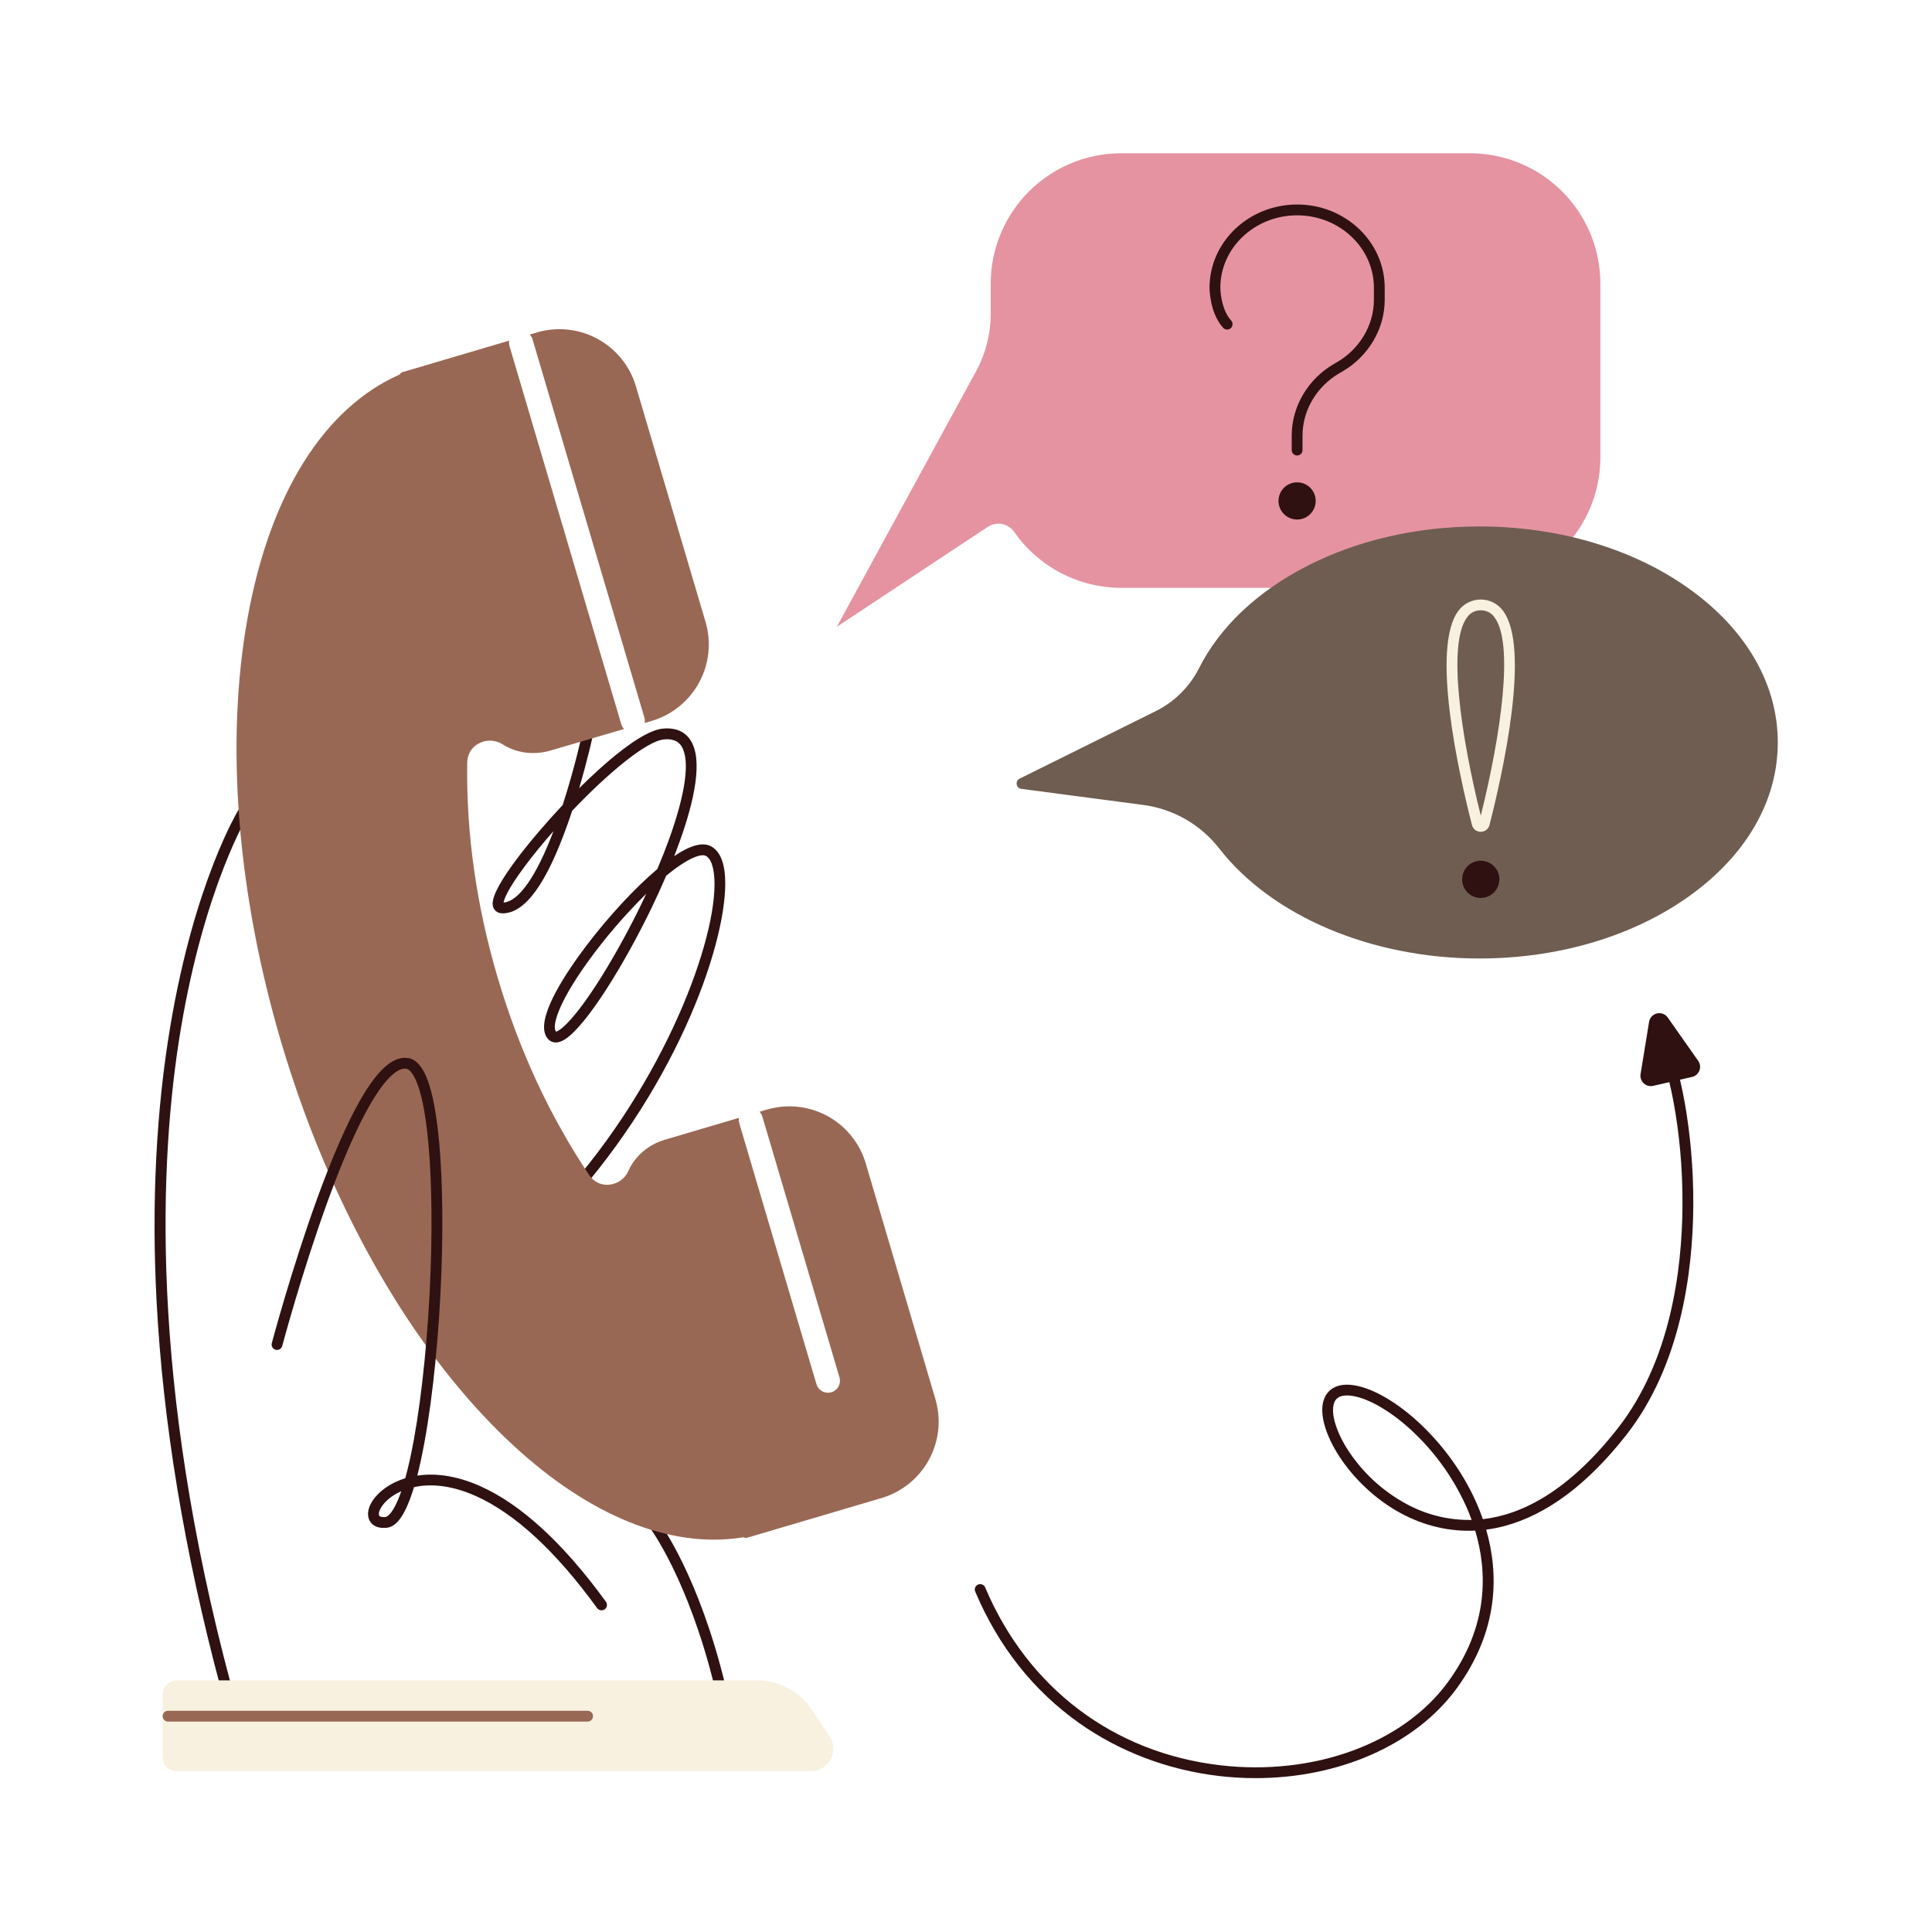 <svg xmlns="http://www.w3.org/2000/svg" xmlns:xlink="http://www.w3.org/1999/xlink" xmlns:svgjs="http://svgjs.com/svgjs" id="SvgjsSvg1001" width="360" height="360"><defs id="SvgjsDefs1002"></defs><g id="SvgjsG1008"><svg xmlns="http://www.w3.org/2000/svg" fill="none" viewBox="0 0 3000 3000" width="360" height="360"><path fill="#2F1111" d="M350.455 2626.03C348.608 2626.03 346.812 2625.41 345.349 2624.29 343.885 2623.16 342.835 2621.58 342.361 2619.8 286.25 2410.16 252.851 2208.05 243.061 2019.09 235.229 1867.8 242.445 1724.45 264.506 1593.28 302.156 1369.19 369.121 1259.33 371.956 1254.76 372.521 1253.79 373.274 1252.95 374.172 1252.27 375.07 1251.6 376.094 1251.11 377.183 1250.84 378.273 1250.57 379.405 1250.52 380.514 1250.7 381.623 1250.87 382.685 1251.27 383.638 1251.86 384.592 1252.45 385.416 1253.23 386.064 1254.15 386.711 1255.06 387.168 1256.1 387.407 1257.2 387.646 1258.29 387.662 1259.43 387.456 1260.53 387.249 1261.63 386.823 1262.68 386.203 1263.62 385.382 1264.96 317.821 1376.27 280.842 1597.27 246.678 1801.58 232.357 2144.09 358.567 2615.45 359.142 2617.6 358.841 2619.89 357.729 2621.82 356.617 2623.74 354.785 2625.15 352.637 2625.73 351.924 2625.92 351.192 2626.02 350.455 2626.03zM1117.84 2626.03C1115.96 2626.03 1114.14 2625.4 1112.66 2624.24 1111.18 2623.08 1110.14 2621.45 1109.69 2619.63 1069.02 2453.12 1010.43 2374.15 1009.83 2373.35 1008.57 2371.57 1008.05 2369.36 1008.38 2367.21 1008.72 2365.05 1009.88 2363.11 1011.62 2361.79 1013.36 2360.48 1015.55 2359.89 1017.71 2360.16 1019.88 2360.43 1021.85 2361.54 1023.22 2363.24 1025.72 2366.52 1084.53 2445.78 1126.01 2615.62 1126.53 2617.78 1126.17 2620.07 1125.02 2621.97 1123.86 2623.87 1122 2625.24 1119.83 2625.77 1119.18 2625.93 1118.51 2626.02 1117.84 2626.03zM907.732 1837.2C905.79 1837.22 903.902 1836.56 902.399 1835.33 901.548 1834.63 900.843 1833.77 900.325 1832.8 899.807 1831.83 899.486 1830.76 899.38 1829.67 899.274 1828.57 899.386 1827.46 899.709 1826.41 900.032 1825.36 900.559 1824.38 901.261 1823.53 1052.31 1640.31 1123.17 1423.71 1107.34 1349.09 1105.77 1341.63 1102.53 1332.21 1095.95 1328.93 1088.66 1325.29 1068.48 1331.8 1034.41 1359.9 1026.09 1379.33 1018.15 1396.41 1012.03 1409.19 970.669 1494.97 910.995 1592.83 876.926 1614.04 863.424 1622.45 855.406 1617.77 851.807 1614.17 829.429 1592.01 865.028 1531.37 898.744 1484.38 930.762 1439.79 971.639 1393.49 1008.1 1360.52 1012.38 1356.64 1016.56 1352.98 1020.63 1349.55 1027.3 1333.83 1033.36 1318.48 1038.68 1303.83 1064.79 1231.81 1071.76 1180.36 1058.31 1158.93 1054.92 1153.54 1048.39 1146.55 1030.9 1148.17 1003.92 1150.69 944.152 1200.39 888.506 1258.9 886.455 1265.13 884.329 1271.4 882.128 1277.55 848.786 1372.21 815.518 1418.21 780.366 1418.21 771.434 1418.21 765.448 1412.62 765 1403.89 763.676 1375.45 830.958 1295.73 870.902 1253.09L873.681 1250.14C892.646 1191.77 904.17 1138.55 904.301 1137.95 904.771 1135.78 906.086 1133.88 907.957 1132.67 909.828 1131.46 912.101 1131.05 914.278 1131.52 916.454 1131.99 918.354 1133.3 919.561 1135.17 920.767 1137.05 921.181 1139.32 920.711 1141.5 920.618 1141.98 912.748 1178.25 899.341 1223.9 936.935 1186.72 995.266 1134.54 1029.34 1131.37 1060.09 1128.5 1072.56 1145.82 1077.63 1160.85 1090.69 1199.66 1070.17 1269.94 1046.9 1329.37 1071.78 1312.59 1090.73 1307.44 1103.48 1313.82 1113.57 1318.86 1120.41 1329.52 1123.79 1345.52 1139.88 1421.83 1074.61 1639.73 914.24 1834.16 913.451 1835.12 912.456 1835.89 911.33 1836.41 910.204 1836.94 908.975 1837.21 907.732 1837.2zM1003.55 1387.78C970.224 1420.6 939.714 1456.15 912.338 1494.07 864.916 1560.14 857.047 1594.46 863.313 1601.86 869.037 1601.39 894.175 1582.93 942.473 1502.74 964.8 1465.49 985.185 1427.1 1003.55 1387.74V1387.78zM859.508 1290.46C843.191 1308.99 827.807 1327.75 814.641 1345.49 787.658 1381.72 782.734 1396.56 781.895 1401.43 805.56 1399.77 832.823 1360.76 859.508 1290.46z" class="color000189 svgShape"></path><path fill="#F8F1E0" d="M1259.06 2741.96H274.203C270.688 2741.96 267.319 2740.56 264.833 2738.07C262.348 2735.59 260.949 2732.22 260.944 2728.7V2630.9C260.944 2627.38 262.341 2624.01 264.828 2621.52C267.314 2619.03 270.687 2617.64 274.203 2617.64H1175.54C1190.99 2617.63 1206.21 2621.44 1219.83 2628.74C1233.46 2636.03 1245.07 2646.58 1253.63 2659.45L1281.16 2700.75C1283.82 2704.75 1285.34 2709.39 1285.57 2714.18C1285.8 2718.98 1284.72 2723.75 1282.45 2727.98C1280.19 2732.21 1276.81 2735.74 1272.69 2738.21C1268.57 2740.67 1263.86 2741.97 1259.06 2741.96Z" class="colorFFEF13 svgShape"></path><path fill="#F8F1E0" d="M1259.06 2750.35H274.203C268.464 2750.34 262.963 2748.06 258.905 2744C254.847 2739.94 252.563 2734.44 252.553 2728.7V2630.89C252.563 2625.16 254.847 2619.65 258.905 2615.6C262.963 2611.54 268.464 2609.25 274.203 2609.24H1175.54C1192.37 2609.23 1208.95 2613.38 1223.79 2621.32C1238.63 2629.27 1251.27 2640.76 1260.59 2654.78L1288.1 2696.11C1291.59 2701.36 1293.6 2707.47 1293.9 2713.78C1294.2 2720.08 1292.79 2726.35 1289.81 2731.92C1286.83 2737.48 1282.4 2742.14 1276.98 2745.38C1271.57 2748.63 1265.37 2750.35 1259.06 2750.35ZM274.203 2626.03C272.912 2626.03 271.674 2626.54 270.761 2627.45C269.849 2628.37 269.336 2629.6 269.336 2630.89V2728.7C269.341 2729.99 269.855 2731.23 270.767 2732.14C271.679 2733.05 272.914 2733.57 274.203 2733.57H1259.06C1262.34 2733.57 1265.56 2732.68 1268.37 2731C1271.18 2729.31 1273.49 2726.9 1275.03 2724.01C1276.58 2721.12 1277.31 2717.86 1277.15 2714.58C1276.99 2711.31 1275.95 2708.14 1274.13 2705.41L1246.6 2664.09C1238.82 2652.37 1228.26 2642.76 1215.86 2636.12C1203.45 2629.48 1189.6 2626.01 1175.54 2626.03H274.203Z" class="colorFFEF13 svgShape"></path><path fill="url(&quot;#a&quot;)" d="M2282.69 246.392H1740.65C1633.98 246.392 1546.71 333.664 1546.71 440.331V487.51C1546.71 519.944 1538.58 551.859 1523.06 580.34L1322.93 947.706L1529.23 811.203C1537.48 805.694 1547.55 803.623 1557.31 805.431C1567.06 807.239 1575.72 812.782 1581.45 820.881C1599.28 846.619 1623.07 867.661 1650.79 882.212C1678.52 896.763 1709.35 904.39 1740.66 904.443H2282.71C2389.37 904.443 2476.65 817.17 2476.65 710.503V440.331C2476.63 333.664 2389.3 246.392 2282.69 246.392Z"></path><path fill="url(&quot;#b&quot;)" d="M1299.42 973.273L1515.73 576.331C1530.56 549.072 1538.33 518.54 1538.35 487.51V440.331C1538.42 386.689 1559.75 335.263 1597.68 297.332C1635.61 259.402 1687.04 238.064 1740.68 238H2282.72C2336.37 238.059 2387.8 259.395 2425.73 297.327C2463.66 335.258 2485 386.688 2485.06 440.331V710.447C2484.99 764.089 2463.65 815.516 2425.72 853.446C2387.79 891.377 2336.37 912.714 2282.72 912.778H1740.65C1707.98 912.69 1675.82 904.714 1646.91 889.529C1617.99 874.344 1593.16 852.4 1574.55 825.562C1570.04 819.306 1563.3 815.035 1555.71 813.644C1548.13 812.254 1540.31 813.851 1533.88 818.102L1299.42 973.273ZM1740.65 254.783C1691.45 254.838 1644.29 274.404 1609.5 309.189C1574.72 343.974 1555.15 391.137 1555.1 440.331V487.51C1555.08 521.342 1546.6 554.632 1530.43 584.35L1346.45 922.028L1524.61 804.154C1534.69 797.48 1546.98 794.986 1558.87 797.199C1570.76 799.412 1581.32 806.158 1588.33 816.014C1605.4 840.627 1628.16 860.753 1654.68 874.678C1681.2 888.603 1710.69 895.916 1740.65 895.995H2282.69C2331.88 895.941 2379.04 876.375 2413.83 841.59C2448.61 806.804 2468.18 759.641 2468.24 710.447V440.331C2468.18 391.137 2448.61 343.974 2413.83 309.189C2379.04 274.404 2331.88 254.838 2282.69 254.783H1740.65Z"></path><path fill="#6F5D51" d="M2297.14 825.934C2100.07 825.934 1932.27 915.985 1869.02 1041.88C1853.52 1072.33 1828.55 1096.92 1797.86 1111.94L1586.95 1216.61L1775.55 1241.41C1824.7 1247.82 1869.36 1273.31 1899.88 1312.37C1977.72 1412.32 2126.44 1479.86 2297.08 1479.86C2548.38 1479.86 2752.09 1333.46 2752.09 1152.87C2752.09 972.283 2548.44 825.934 2297.14 825.934Z" class="color4F5EFF svgShape"></path><path fill="#6F5D51" d="M2297.14 1488.33C2130.09 1488.33 1975.31 1422.91 1893.26 1317.61C1864.18 1280.19 1821.46 1255.81 1774.46 1249.8L1585.85 1224.93C1584.07 1224.69 1582.41 1223.89 1581.12 1222.64C1579.83 1221.39 1578.97 1219.76 1578.68 1217.98C1578.38 1216.21 1578.67 1214.39 1579.48 1212.79C1580.3 1211.19 1581.61 1209.89 1583.22 1209.09L1794.15 1104.5C1823.18 1090.22 1846.82 1066.95 1861.56 1038.15C1893.8 973.869 1951.74 918.913 2029.08 879.193C2107.66 838.82 2200.38 817.486 2297.16 817.486C2420.44 817.486 2536.45 852.06 2623.8 914.848C2712 978.251 2760.56 1062.76 2760.56 1152.89C2760.56 1243.02 2712.08 1327.55 2623.8 1390.93C2536.43 1453.76 2420.42 1488.33 2297.14 1488.33ZM1615.41 1211.89L1776.71 1233.17C1828.09 1239.75 1874.77 1266.4 1906.56 1307.3C1985.48 1408.61 2135.16 1471.55 2297.2 1471.55C2543.46 1471.55 2743.82 1328.63 2743.82 1152.95C2743.82 977.262 2543.41 834.325 2297.14 834.325C2109.04 834.325 1940.01 919.286 1876.53 1045.72C1860.17 1077.76 1833.89 1103.64 1801.61 1119.53L1615.41 1211.89Z" class="color4F5EFF svgShape"></path><path fill="#2F1111" d="M2014.16 798.354C2025.49 798.354 2034.67 789.17 2034.67 777.841C2034.67 766.512 2025.49 757.328 2014.16 757.328C2002.83 757.328 1993.64 766.512 1993.64 777.841C1993.64 789.17 2002.83 798.354 2014.16 798.354Z" class="color000189 svgShape"></path><path fill="#2F1111" d="M2014.19 806.746C2009.01 806.756 2003.93 805.374 1999.46 802.744 1995 800.115 1991.33 796.334 1988.83 791.798 1986.33 787.263 1985.09 782.138 1985.25 776.961 1985.41 771.784 1986.95 766.744 1989.72 762.369 1992.5 757.994 1996.39 754.444 2001.01 752.092 2005.62 749.739 2010.79 748.669 2015.95 748.995 2021.12 749.32 2026.11 751.029 2030.39 753.942 2034.68 756.854 2038.1 760.865 2040.3 765.553 2043.54 772.498 2043.9 780.446 2041.29 787.654 2038.68 794.861 2033.32 800.741 2026.39 804.005 2022.58 805.808 2018.41 806.744 2014.19 806.746zM2014.19 765.721C2012.42 765.716 2010.67 766.105 2009.06 766.858 2006.35 768.123 2004.2 770.347 2003.02 773.102 2001.84 775.857 2001.72 778.949 2002.69 781.786 2003.65 784.623 2005.63 787.005 2008.24 788.474 2010.85 789.944 2013.91 790.398 2016.83 789.749 2019.76 789.1 2022.34 787.395 2024.08 784.959 2025.83 782.523 2026.61 779.529 2026.29 776.551 2025.96 773.573 2024.54 770.821 2022.31 768.822 2020.08 766.824 2017.19 765.719 2014.19 765.721zM2299.28 1385.97C2310.61 1385.97 2319.8 1376.79 2319.8 1365.46 2319.8 1354.13 2310.61 1344.95 2299.28 1344.95 2287.96 1344.95 2278.77 1354.13 2278.77 1365.46 2278.77 1376.79 2287.96 1385.97 2299.28 1385.97z" class="color000189 svgShape"></path><path fill="#2F1111" d="M2299.3 1394.32C2295.95 1394.32 2292.61 1393.73 2289.46 1392.59C2284.99 1390.97 2280.99 1388.28 2277.81 1384.74C2274.63 1381.21 2272.38 1376.95 2271.24 1372.33C2270.1 1367.72 2270.12 1362.9 2271.29 1358.29C2272.46 1353.69 2274.75 1349.44 2277.95 1345.93C2281.15 1342.42 2285.17 1339.75 2289.65 1338.17C2294.13 1336.58 2298.93 1336.12 2303.63 1336.84C2308.33 1337.55 2312.78 1339.41 2316.59 1342.25C2320.4 1345.09 2323.45 1348.83 2325.47 1353.13C2327.52 1357.53 2328.43 1362.38 2328.12 1367.23C2327.8 1372.07 2326.28 1376.77 2323.68 1380.87C2321.08 1384.97 2317.49 1388.35 2313.24 1390.7C2308.99 1393.06 2304.22 1394.3 2299.36 1394.32H2299.3ZM2299.3 1353.3C2297.52 1353.3 2295.77 1353.7 2294.16 1354.46C2291.48 1355.72 2289.37 1357.93 2288.22 1360.66C2287.07 1363.39 2286.97 1366.44 2287.93 1369.24C2288.89 1372.04 2290.85 1374.39 2293.44 1375.83C2296.02 1377.27 2299.05 1377.71 2301.94 1377.06C2304.83 1376.41 2307.37 1374.72 2309.09 1372.31C2310.81 1369.9 2311.58 1366.94 2311.26 1364C2310.93 1361.06 2309.53 1358.34 2307.33 1356.37C2305.12 1354.39 2302.26 1353.3 2299.3 1353.3Z" class="color000189 svgShape"></path><path fill="#F8F1E0" d="M2299.29 1291.61C2296.14 1291.64 2293.08 1290.61 2290.6 1288.68C2288.12 1286.75 2286.36 1284.04 2285.62 1280.98C2264.84 1199.62 2221.26 1004.28 2265.1 947.799C2269.12 942.555 2274.29 938.307 2280.21 935.383C2286.14 932.458 2292.65 930.938 2299.26 930.938C2305.86 930.938 2312.38 932.458 2318.3 935.383C2324.22 938.307 2329.39 942.555 2333.41 947.799C2377.27 1004.28 2333.69 1199.55 2312.9 1280.98C2312.16 1284.03 2310.41 1286.74 2307.94 1288.67C2305.47 1290.6 2302.42 1291.63 2299.29 1291.61ZM2299.34 947.724C2295.28 947.602 2291.24 948.484 2287.6 950.292C2283.96 952.101 2280.82 954.78 2278.46 958.093C2247.18 998.335 2268.31 1141.85 2299.34 1266.55C2330.37 1141.85 2351.56 998.335 2320.25 958.093C2317.87 954.773 2314.72 952.09 2311.07 950.281C2307.41 948.472 2303.36 947.594 2299.29 947.724H2299.34Z" class="colorFFEF13 svgShape"></path><path fill="#2F1111" d="M2568.95 1588.06L2555.75 1669.2C2555.55 1670.45 2555.65 1671.72 2556.06 1672.92C2556.47 1674.12 2557.16 1675.19 2558.08 1676.06C2559 1676.92 2560.12 1677.54 2561.34 1677.87C2562.56 1678.2 2563.84 1678.23 2565.07 1677.95L2625.53 1664.07C2626.76 1663.79 2627.9 1663.21 2628.86 1662.38C2629.81 1661.55 2630.54 1660.5 2630.99 1659.32C2631.44 1658.14 2631.6 1656.87 2631.44 1655.62C2631.29 1654.36 2630.83 1653.17 2630.1 1652.14L2582.87 1584.87C2581.99 1583.62 2580.75 1582.65 2579.32 1582.1C2577.89 1581.55 2576.33 1581.44 2574.84 1581.78C2573.34 1582.13 2571.98 1582.91 2570.94 1584.03C2569.89 1585.14 2569.2 1586.55 2568.95 1588.06Z" class="color04E0FF svgShape"></path><path fill="#2F1111" d="M2563.36 1686.52C2561.03 1686.52 2558.73 1686.02 2556.61 1685.04C2554.5 1684.06 2552.62 1682.64 2551.11 1680.87C2549.6 1679.09 2548.49 1677.01 2547.86 1674.77C2547.23 1672.53 2547.1 1670.17 2547.47 1667.87L2560.67 1586.74C2561.19 1583.58 2562.63 1580.65 2564.82 1578.32C2567.01 1575.98 2569.84 1574.36 2572.96 1573.64C2576.08 1572.93 2579.34 1573.16 2582.33 1574.3C2585.31 1575.45 2587.89 1577.46 2589.73 1580.08L2636.98 1647.34C2638.5 1649.5 2639.46 1652 2639.78 1654.62C2640.1 1657.24 2639.78 1659.9 2638.83 1662.36C2637.88 1664.82 2636.34 1667.02 2634.35 1668.75C2632.36 1670.47 2629.97 1671.69 2627.4 1672.27L2566.96 1686.13C2565.78 1686.4 2564.57 1686.53 2563.36 1686.52ZM2576.97 1591.08L2564.2 1669.53L2622.66 1656.13L2576.97 1591.08Z" class="color04E0FF svgShape"></path><path fill="#996854" d="M1009.76 1111.29C1024.28 1107 1037.82 1099.89 1049.59 1090.37C1061.37 1080.85 1071.15 1069.1 1078.39 1055.8C1085.62 1042.5 1090.17 1027.9 1091.76 1012.84C1093.35 997.781 1091.96 982.555 1087.67 968.033L979.509 602.029C970.834 572.71 950.868 548.037 924.004 533.436C897.139 518.836 865.575 515.504 836.255 524.173L627.919 585.712L628.385 587.334C386.334 689.432 303.425 1138.18 444.534 1615.4C585.644 2092.62 899.359 2424.15 1157.82 2378.1L1158.29 2379.73L1187.02 2371.24H1187.12L1366.64 2318.15C1395.96 2309.48 1420.63 2289.52 1435.23 2262.66C1449.83 2235.79 1453.17 2204.23 1444.5 2174.91L1336.34 1808.91C1332.05 1794.39 1324.94 1780.86 1315.42 1769.09C1305.9 1757.32 1294.15 1747.54 1280.85 1740.31C1267.55 1733.08 1252.95 1728.53 1237.9 1726.94C1222.84 1725.35 1207.62 1726.74 1193.1 1731.04L1034.84 1777.84C1012.16 1784.56 992.861 1800.39 983.369 1822.06C971.173 1849.9 928.861 1860.23 907.807 1828.83C848.544 1740.45 799.126 1636.17 764.963 1520.69C730.8 1405.2 715.583 1290.81 717.243 1184.41C717.84 1146.61 759.164 1131.84 784.637 1148.38C804.609 1161.34 829.56 1164.08 852.422 1157.39L1009.76 1111.29Z" class="colorFFB9F9 svgShape"></path><path fill="#996854" d="M1108.98 2390.78C993.886 2390.78 868.683 2324.06 751.051 2198.71C616.636 2055.49 504.897 1849.17 436.496 1617.77C368.095 1386.36 349.597 1152.48 384.506 959.176C419.116 767.474 502.827 633.656 620.496 581.61C621.578 579.739 623.332 578.352 625.401 577.731L833.755 516.192C865.21 506.93 899.054 510.525 927.862 526.187C956.669 541.849 978.087 568.3 987.415 599.735L1095.57 965.74C1104.84 997.192 1101.24 1031.03 1085.59 1059.84C1069.93 1088.65 1043.48 1110.07 1012.05 1119.4L854.641 1165.48C828.683 1173.07 801.457 1169.41 779.937 1155.45C774.454 1152.08 768.181 1150.22 761.75 1150.06C755.319 1149.9 748.959 1151.43 743.312 1154.51C736.785 1157.98 725.783 1166.52 725.503 1184.57C723.788 1293.93 739.732 1406.21 772.888 1518.37C806.044 1630.54 853.746 1733.4 914.613 1824.2C924.627 1839.12 938.314 1840.28 945.587 1839.62C951.977 1839.09 958.111 1836.87 963.367 1833.2C968.624 1829.53 972.816 1824.53 975.517 1818.72C985.774 1795.3 1006.47 1777.47 1032.3 1769.82L1190.55 1723.04C1206.12 1718.41 1222.45 1716.9 1238.61 1718.59C1254.76 1720.28 1270.43 1725.14 1284.71 1732.89C1298.98 1740.63 1311.6 1751.12 1321.82 1763.74C1332.05 1776.36 1339.69 1790.87 1344.3 1806.45L1452.46 2172.45C1461.76 2203.91 1458.18 2237.77 1442.52 2266.59C1426.86 2295.41 1400.39 2316.83 1368.93 2326.13L1160.58 2387.67C1158.5 2388.27 1156.28 2388.06 1154.35 2387.07C1139.35 2389.51 1124.18 2390.75 1108.98 2390.78ZM635.005 592.463C634.106 593.669 632.902 594.616 631.517 595.204C392.226 696.052 313.625 1143.16 452.59 1613.07C591.555 2082.98 900.664 2415.46 1156.35 2369.92C1157.82 2369.66 1159.34 2369.8 1160.75 2370.33L1364.25 2310.15C1391.44 2302.09 1414.31 2283.56 1427.84 2258.64C1441.36 2233.72 1444.44 2204.45 1436.38 2177.26L1328.23 1811.26C1324.25 1797.8 1317.66 1785.25 1308.83 1774.33C1300 1763.42 1289.11 1754.35 1276.78 1747.65C1264.44 1740.94 1250.91 1736.74 1236.95 1735.27C1222.99 1733.79 1208.87 1735.09 1195.41 1739.07L1037.15 1785.94C1016.08 1792.16 999.256 1806.56 990.976 1825.45C987.058 1834.01 980.939 1841.38 973.244 1846.81C965.548 1852.23 956.552 1855.52 947.172 1856.33C928.524 1858.01 911.592 1849.69 900.757 1833.54C838.902 1741.18 790.492 1636.75 756.851 1523C723.21 1409.25 707.042 1295.31 708.776 1184.26C709.074 1164.79 718.809 1148.53 735.48 1139.65C752.524 1130.57 773.578 1131.22 789.13 1141.31C806.548 1152.63 828.739 1155.54 849.979 1149.31L1007.37 1103.23C1034.54 1095.17 1057.4 1076.66 1070.93 1051.76C1084.47 1026.86 1087.57 997.605 1079.55 970.421L971.396 604.416C963.334 577.246 944.822 554.386 919.922 540.852C895.022 527.318 865.769 524.217 838.585 532.23L635.005 592.463Z" class="colorFFB9F9 svgShape"></path><path fill="#FFFFFF" d="M982.604 1137.95C978.581 1137.95 974.667 1136.65 971.444 1134.25 968.221 1131.84 965.862 1128.46 964.72 1124.6L791.163 537.486C790.469 535.138 790.244 532.675 790.501 530.24 790.758 527.804 791.493 525.444 792.663 523.292 793.832 521.141 795.414 519.24 797.318 517.7 799.223 516.16 801.411 515.01 803.76 514.316 806.108 513.622 808.571 513.397 811.006 513.654 813.441 513.911 815.802 514.646 817.954 515.816 820.105 516.985 822.005 518.567 823.546 520.471 825.086 522.375 826.236 524.564 826.93 526.913L1000.54 1114.03C1001.36 1116.81 1001.52 1119.74 1001.01 1122.6 1000.5 1125.45 999.33 1128.15 997.594 1130.47 995.858 1132.79 993.604 1134.68 991.011 1135.98 988.419 1137.28 985.559 1137.95 982.659 1137.95H982.604zM1285.63 2162.62C1281.61 2162.62 1277.69 2161.32 1274.47 2158.91 1271.25 2156.5 1268.89 2153.11 1267.75 2149.25L1147.99 1744.33C1147.3 1741.98 1147.07 1739.52 1147.32 1737.08 1147.58 1734.65 1148.31 1732.28 1149.48 1730.13 1151.84 1725.78 1155.83 1722.55 1160.57 1721.14 1165.31 1719.73 1170.42 1720.27 1174.77 1722.63 1179.12 1724.99 1182.35 1728.98 1183.76 1733.72L1303.52 2138.68C1304.34 2141.46 1304.5 2144.4 1303.99 2147.26 1303.48 2150.11 1302.31 2152.81 1300.58 2155.13 1298.84 2157.46 1296.59 2159.35 1293.99 2160.65 1291.4 2161.95 1288.54 2162.62 1285.63 2162.62z" class="colorfff svgShape"></path><path fill="#2F1111" d="M2014.16 707.296C2011.93 707.296 2009.8 706.412 2008.22 704.838 2006.65 703.265 2005.76 701.13 2005.76 698.905V676.378C2005.76 631.138 2031.01 588.434 2071.67 564.937L2075.88 562.494C2111.31 541.982 2133.39 504.853 2133.39 465.525V446.877C2133.39 384.835 2079.91 334.355 2014.16 334.355 1948.4 334.355 1894.92 384.835 1894.92 446.877 1894.92 447.194 1895.2 479.324 1911.55 497.543 1912.34 498.355 1912.95 499.317 1913.35 500.371 1913.75 501.424 1913.94 502.548 1913.9 503.675 1913.86 504.803 1913.59 505.91 1913.11 506.931 1912.63 507.953 1911.95 508.867 1911.11 509.619 1910.27 510.372 1909.29 510.947 1908.22 511.311 1907.15 511.675 1906.02 511.82 1904.9 511.737 1903.77 511.654 1902.68 511.345 1901.67 510.829 1900.67 510.313 1899.78 509.6 1899.06 508.732 1878.36 485.683 1878.14 448.443 1878.14 446.858 1878.14 375.567 1939.15 317.553 2014.16 317.553 2089.16 317.553 2150.17 375.567 2150.17 446.858V465.506C2150.17 510.728 2124.92 553.431 2084.29 576.928L2080.06 579.371C2044.63 599.884 2022.55 637.012 2022.55 676.341V698.923C2022.55 700.024 2022.33 701.115 2021.91 702.132 2021.49 703.149 2020.87 704.073 2020.09 704.85 2019.31 705.628 2018.38 706.245 2017.37 706.664 2016.35 707.084 2015.26 707.299 2014.16 707.296zM933.951 2500.45C932.623 2500.46 931.312 2500.14 930.128 2499.54 928.945 2498.94 927.922 2498.06 927.145 2496.98 862.865 2408.5 799.35 2349.89 738.334 2322.79 696.861 2304.37 664.73 2304.42 642.856 2309.18 626.763 2362.59 611.154 2371.39 599.835 2372.38 578.651 2374.24 573.429 2361.19 572.31 2357.2 567.369 2339.13 585.084 2315.2 613.504 2301.53 618.614 2299.11 623.893 2297.06 629.299 2295.4 633.606 2279.94 638.063 2260.51 642.539 2236.08 655.592 2164.58 665.14 2068.75 668.646 1973.14 671.704 1888.31 669.69 1810.7 663.052 1754.61 652.646 1667.33 634.576 1660.1 631.052 1659.5 617.551 1657.36 578.52 1673.26 508.105 1867.3 468.497 1976.48 438.567 2088.82 438.269 2089.93 437.986 2091 437.496 2092 436.827 2092.88 436.158 2093.75 435.323 2094.49 434.37 2095.04 433.416 2095.59 432.363 2095.95 431.271 2096.1 430.179 2096.25 429.068 2096.18 428.003 2095.89 426.938 2095.61 425.938 2095.12 425.062 2094.45 424.187 2093.78 423.451 2092.95 422.898 2091.99 422.344 2091.04 421.984 2089.99 421.838 2088.9 421.692 2087.8 421.762 2086.69 422.045 2085.63 422.343 2084.51 452.441 1971.54 492.292 1861.66 515.807 1796.9 538.073 1745.77 558.511 1709.7 586.073 1661.09 610.725 1639.23 633.7 1642.92 656.674 1646.62 671.238 1681.43 679.723 1752.59 686.511 1809.52 688.562 1888.05 685.485 1973.72 682.017 2070.09 672.432 2166.82 659.192 2239.08 655.462 2259.35 651.732 2276.58 648.003 2291.3 672.133 2287.7 704.917 2289.58 745.327 2307.52 809.047 2335.83 874.856 2396.28 940.888 2487.19 941.802 2488.44 942.351 2489.92 942.475 2491.46 942.6 2493 942.294 2494.55 941.593 2495.93 940.892 2497.31 939.822 2498.47 938.503 2499.27 937.184 2500.08 935.666 2500.51 934.119 2500.51L933.951 2500.45zM623.089 2315.54L620.777 2316.6C595.975 2328.52 586.725 2346.18 588.516 2352.7 589.411 2356.02 595.714 2355.84 598.38 2355.61 599.947 2355.52 610.129 2353.13 623.089 2315.54z" class="color000189 svgShape"></path><path fill="#2F1111" d="M1949.8 2761.08C1930.66 2761.07 1911.54 2759.95 1892.53 2757.72C1813.6 2748.4 1738.58 2720.01 1675.56 2675.43C1604.7 2625.23 1550.44 2556.71 1514.44 2471.77C1513.96 2470.75 1513.69 2469.64 1513.65 2468.51C1513.61 2467.38 1513.8 2466.26 1514.2 2465.2C1514.6 2464.15 1515.21 2463.18 1516 2462.37C1516.78 2461.56 1517.72 2460.91 1518.76 2460.47C1519.8 2460.03 1520.92 2459.81 1522.05 2459.81C1523.18 2459.81 1524.3 2460.04 1525.34 2460.48C1526.37 2460.93 1527.31 2461.57 1528.09 2462.39C1528.88 2463.2 1529.49 2464.17 1529.89 2465.23C1595.94 2621.1 1728.84 2721.64 1894.47 2741.05C2039.24 2758.02 2177.92 2707.63 2247.78 2612.66C2312.26 2525.01 2309.6 2439.98 2290.67 2376.72C2251.25 2378.59 2212.03 2369.6 2175.35 2349.83C2093.73 2305.86 2041.25 2216.2 2055.54 2173.63C2058.41 2165.09 2068.59 2145.8 2102.27 2150.99C2161.61 2160.14 2253.47 2238.63 2295.67 2340.75C2298.07 2346.57 2300.37 2352.63 2302.57 2358.95C2362.58 2352.12 2434.97 2316.26 2512.09 2217.86C2593.72 2113.67 2611.77 1972.94 2612.55 1873.23C2613.5 1751.51 2588.81 1650.1 2570.99 1616.96C2570.43 1615.99 2570.08 1614.92 2569.95 1613.81C2569.82 1612.7 2569.91 1611.57 2570.22 1610.5C2570.52 1609.43 2571.04 1608.42 2571.75 1607.55C2572.45 1606.68 2573.31 1605.96 2574.3 1605.43C2575.28 1604.9 2576.36 1604.57 2577.47 1604.46C2578.59 1604.36 2579.71 1604.47 2580.78 1604.81C2581.84 1605.14 2582.83 1605.68 2583.69 1606.4C2584.54 1607.12 2585.25 1608.01 2585.75 1609C2607.57 1649.54 2630.25 1755.95 2629.33 1873.36C2628.53 1975.68 2609.83 2120.29 2525.3 2228.21C2465.25 2304.87 2401.38 2352.5 2335.48 2369.78C2326.35 2372.18 2317.09 2373.99 2307.73 2375.21C2326.99 2442.03 2328.71 2530.94 2261.3 2622.61C2197.22 2709.61 2078.98 2761.08 1949.8 2761.08ZM2091.36 2166.88C2075.51 2166.88 2072.52 2175.75 2071.44 2178.98C2066.15 2194.75 2074.84 2223.58 2093.58 2252.43C2116.22 2286.95 2147.05 2315.34 2183.31 2335.06C2214.5 2352.17 2249.62 2360.82 2285.19 2360.14C2283.56 2355.69 2281.89 2351.34 2280.15 2347.09C2260.33 2300.1 2230.89 2257.79 2193.74 2222.86C2161.1 2192.24 2125.93 2171.54 2099.69 2167.49C2096.94 2167.07 2094.15 2166.87 2091.36 2166.88Z" class="color04E0FF svgShape"></path><path fill="#996854" d="M912.469 2673.26H260.944C258.719 2673.26 256.584 2672.38 255.011 2670.81C253.437 2669.23 252.553 2667.1 252.553 2664.87C252.553 2662.65 253.437 2660.51 255.011 2658.94C256.584 2657.36 258.719 2656.48 260.944 2656.48H912.469C914.694 2656.48 916.829 2657.36 918.402 2658.94C919.976 2660.51 920.86 2662.65 920.86 2664.87C920.86 2667.1 919.976 2669.23 918.402 2670.81C916.829 2672.38 914.694 2673.26 912.469 2673.26Z" class="colorFFB9F9 svgShape"></path><defs><linearGradient id="a" x1="1322.93" x2="2476.63" y1="597.012" y2="597.012" gradientUnits="userSpaceOnUse"><stop stop-color="#e593a1" class="stopColor9EECF2 svgShape"></stop><stop offset=".45" stop-color="#e593a1" class="stopColorC7DFF6 svgShape"></stop><stop offset="1" stop-color="#e593a1" class="stopColorFFCEFB svgShape"></stop></linearGradient><linearGradient id="b" x1="1299.42" x2="2485.02" y1="605.627" y2="605.627" gradientUnits="userSpaceOnUse"><stop stop-color="#e593a1" class="stopColor9EECF2 svgShape"></stop><stop offset=".45" stop-color="#e593a1" class="stopColorC7DFF6 svgShape"></stop><stop offset="1" stop-color="#e593a1" class="stopColorFFCEFB svgShape"></stop></linearGradient><linearGradient id="a" x1="1322.93" x2="2476.63" y1="597.012" y2="597.012" gradientUnits="userSpaceOnUse"><stop stop-color="#e593a1" class="stopColor9EECF2 svgShape"></stop><stop offset=".45" stop-color="#e593a1" class="stopColorC7DFF6 svgShape"></stop><stop offset="1" stop-color="#e593a1" class="stopColorFFCEFB svgShape"></stop></linearGradient><linearGradient id="b" x1="1299.42" x2="2485.02" y1="605.627" y2="605.627" gradientUnits="userSpaceOnUse"><stop stop-color="#e593a1" class="stopColor9EECF2 svgShape"></stop><stop offset=".45" stop-color="#e593a1" class="stopColorC7DFF6 svgShape"></stop><stop offset="1" stop-color="#e593a1" class="stopColorFFCEFB svgShape"></stop></linearGradient></defs></svg></g></svg>